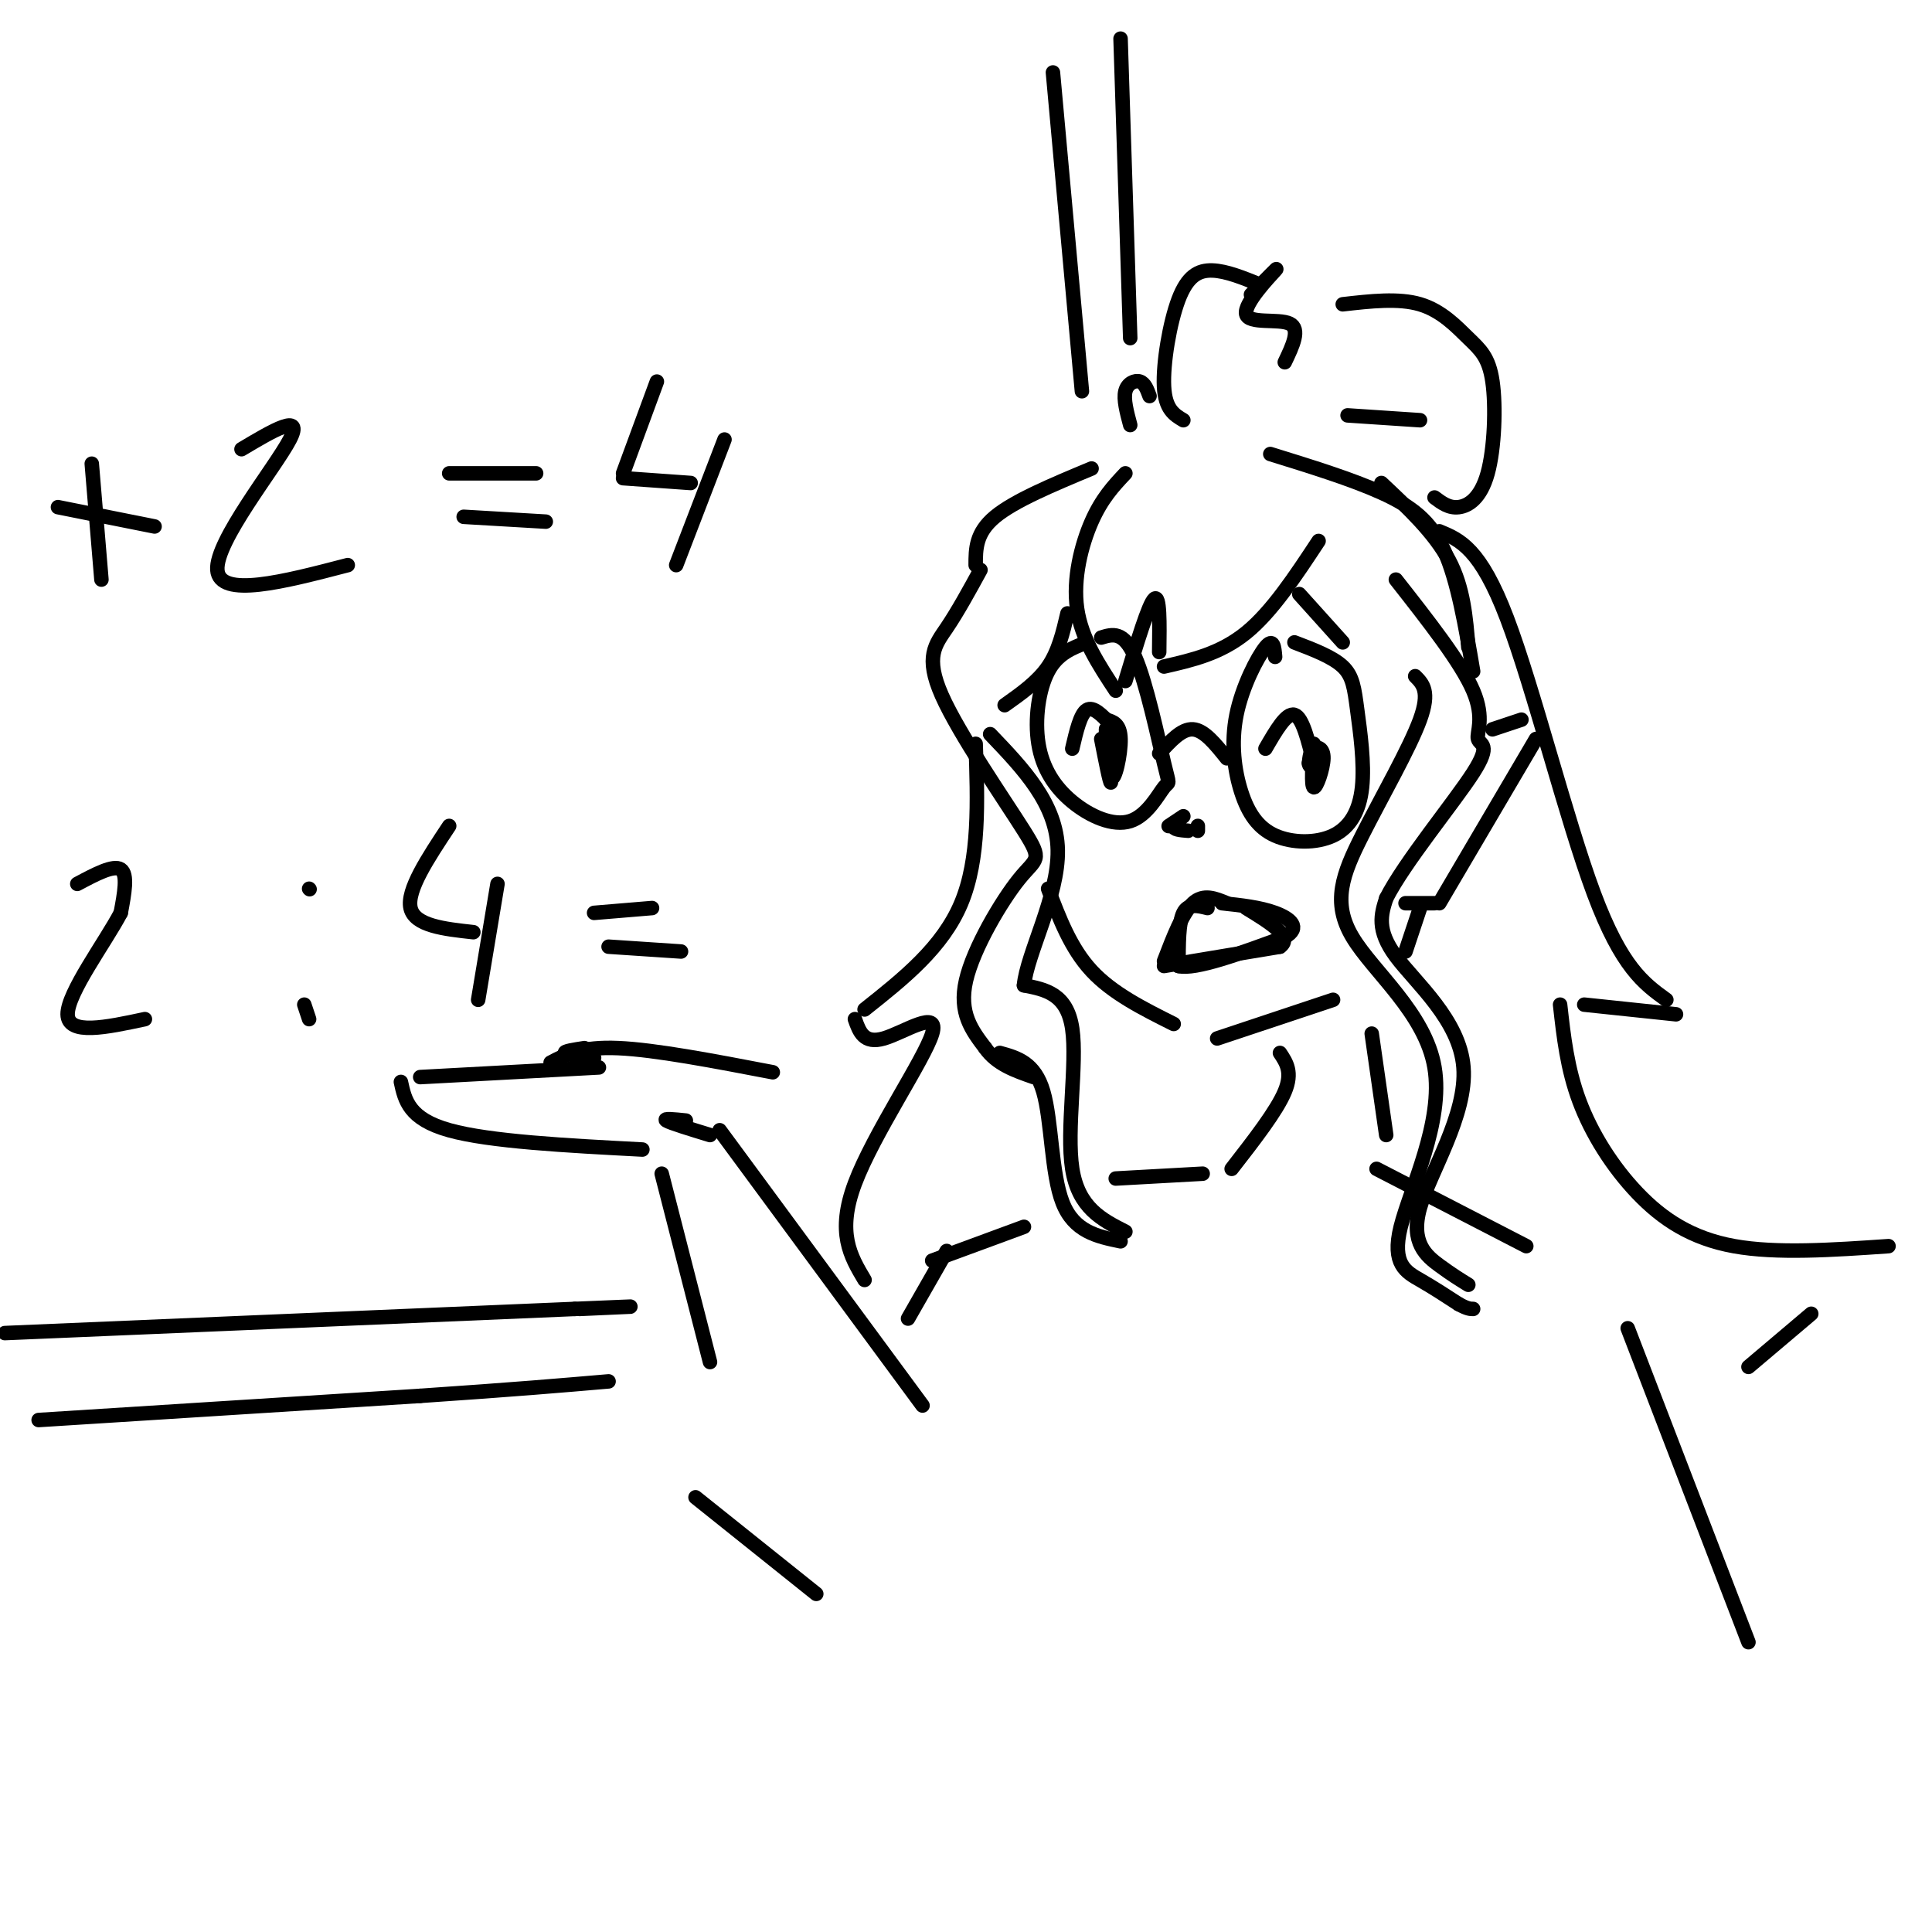 <svg viewBox='0 0 400 400' version='1.1' xmlns='http://www.w3.org/2000/svg' xmlns:xlink='http://www.w3.org/1999/xlink'><g fill='none' stroke='#000000' stroke-width='3' stroke-linecap='round' stroke-linejoin='round'><path d='M225,133c-3.025,1.153 -6.051,2.306 -8,6c-1.949,3.694 -2.823,9.928 -2,15c0.823,5.072 3.342,8.983 7,12c3.658,3.017 8.455,5.140 12,4c3.545,-1.140 5.837,-5.543 7,-7c1.163,-1.457 1.198,0.031 0,-5c-1.198,-5.031 -3.628,-16.580 -6,-22c-2.372,-5.420 -4.686,-4.710 -7,-4'/><path d='M240,156c2.333,-2.583 4.667,-5.167 7,-5c2.333,0.167 4.667,3.083 7,6'/><path d='M264,136c-0.170,-2.015 -0.340,-4.030 -2,-2c-1.660,2.030 -4.811,8.103 -6,14c-1.189,5.897 -0.416,11.616 1,16c1.416,4.384 3.476,7.433 7,9c3.524,1.567 8.513,1.652 12,0c3.487,-1.652 5.471,-5.041 6,-10c0.529,-4.959 -0.396,-11.489 -1,-16c-0.604,-4.511 -0.887,-7.003 -3,-9c-2.113,-1.997 -6.057,-3.498 -10,-5'/><path d='M254,187c-2.417,-1.000 -4.833,-2.000 -7,0c-2.167,2.000 -4.083,7.000 -6,12'/><path d='M241,200c0.000,0.000 24.000,-4.000 24,-4'/><path d='M265,196c2.833,-2.000 -2.083,-5.000 -7,-8'/><path d='M245,169c-1.685,1.125 -3.369,2.250 -3,2c0.369,-0.250 2.792,-1.875 3,-2c0.208,-0.125 -1.798,1.250 -2,2c-0.202,0.750 1.399,0.875 3,1'/><path d='M248,172c0.000,0.000 0.000,-1.000 0,-1'/><path d='M228,153c0.917,4.667 1.833,9.333 2,9c0.167,-0.333 -0.417,-5.667 -1,-11'/><path d='M229,151c-0.083,0.988 0.208,8.958 1,10c0.792,1.042 2.083,-4.845 2,-8c-0.083,-3.155 -1.542,-3.577 -3,-4'/><path d='M230,150c-1.833,-1.917 -3.667,-3.833 -5,-3c-1.333,0.833 -2.167,4.417 -3,8'/><path d='M272,154c-0.280,4.405 -0.560,8.810 0,9c0.560,0.190 1.958,-3.833 2,-6c0.042,-2.167 -1.274,-2.476 -2,-2c-0.726,0.476 -0.863,1.738 -1,3'/><path d='M271,158c0.000,0.667 0.500,0.833 1,1'/><path d='M272,158c-1.167,-4.750 -2.333,-9.500 -4,-10c-1.667,-0.500 -3.833,3.250 -6,7'/><path d='M250,188c-2.000,-0.500 -4.000,-1.000 -5,1c-1.000,2.000 -1.000,6.500 -1,11'/><path d='M244,200c3.500,0.833 12.750,-2.583 22,-6'/><path d='M266,194c3.467,-1.956 1.133,-3.844 -2,-5c-3.133,-1.156 -7.067,-1.578 -11,-2'/><path d='M233,98c-2.444,2.600 -4.889,5.200 -7,10c-2.111,4.800 -3.889,11.800 -3,18c0.889,6.200 4.444,11.600 8,17'/><path d='M233,141c2.417,-8.000 4.833,-16.000 6,-17c1.167,-1.000 1.083,5.000 1,11'/><path d='M241,138c5.833,-1.333 11.667,-2.667 17,-7c5.333,-4.333 10.167,-11.667 15,-19'/><path d='M269,123c0.000,0.000 9.000,10.000 9,10'/><path d='M221,127c-0.917,3.917 -1.833,7.833 -4,11c-2.167,3.167 -5.583,5.583 -9,8'/><path d='M203,118c-2.347,4.294 -4.693,8.587 -7,12c-2.307,3.413 -4.574,5.945 -1,14c3.574,8.055 12.989,21.633 17,28c4.011,6.367 2.618,5.522 -1,10c-3.618,4.478 -9.462,14.279 -11,21c-1.538,6.721 1.231,10.360 4,14'/><path d='M204,217c2.333,3.333 6.167,4.667 10,6'/><path d='M207,218c3.622,1.000 7.244,2.000 9,8c1.756,6.000 1.644,17.000 4,23c2.356,6.000 7.178,7.000 12,8'/><path d='M233,255c-4.867,-2.467 -9.733,-4.933 -11,-13c-1.267,-8.067 1.067,-21.733 0,-29c-1.067,-7.267 -5.533,-8.133 -10,-9'/><path d='M212,204c0.622,-6.556 7.178,-18.444 7,-28c-0.178,-9.556 -7.089,-16.778 -14,-24'/><path d='M293,140c1.566,1.570 3.132,3.139 1,9c-2.132,5.861 -7.963,16.012 -12,24c-4.037,7.988 -6.281,13.812 -2,21c4.281,7.188 15.086,15.741 17,27c1.914,11.259 -5.061,25.224 -7,33c-1.939,7.776 1.160,9.365 4,11c2.840,1.635 5.420,3.318 8,5'/><path d='M302,270c1.833,1.000 2.417,1.000 3,1'/><path d='M304,266c-1.702,-1.046 -3.404,-2.093 -6,-4c-2.596,-1.907 -6.088,-4.676 -4,-12c2.088,-7.324 9.754,-19.203 9,-29c-0.754,-9.797 -9.930,-17.514 -14,-23c-4.070,-5.486 -3.035,-8.743 -2,-12'/><path d='M287,186c3.742,-7.407 14.096,-19.923 18,-26c3.904,-6.077 1.359,-5.713 1,-7c-0.359,-1.287 1.469,-4.225 -1,-10c-2.469,-5.775 -9.234,-14.388 -16,-23'/><path d='M286,100c5.500,5.167 11.000,10.333 14,16c3.000,5.667 3.500,11.833 4,18'/><path d='M305,139c-1.600,-9.400 -3.200,-18.800 -6,-25c-2.800,-6.200 -6.800,-9.200 -13,-12c-6.200,-2.800 -14.600,-5.400 -23,-8'/><path d='M245,87c-1.881,-1.119 -3.762,-2.238 -4,-7c-0.238,-4.762 1.167,-13.167 3,-18c1.833,-4.833 4.095,-6.095 7,-6c2.905,0.095 6.452,1.548 10,3'/><path d='M259,61c3.065,-3.119 6.131,-6.238 5,-5c-1.131,1.238 -6.458,6.833 -6,9c0.458,2.167 6.702,0.905 9,2c2.298,1.095 0.649,4.548 -1,8'/><path d='M279,86c0.000,0.000 15.000,1.000 15,1'/><path d='M297,103c1.490,1.120 2.980,2.239 5,2c2.020,-0.239 4.569,-1.838 6,-7c1.431,-5.162 1.744,-13.889 1,-19c-0.744,-5.111 -2.547,-6.607 -5,-9c-2.453,-2.393 -5.558,-5.684 -10,-7c-4.442,-1.316 -10.221,-0.658 -16,0'/><path d='M238,82c-0.489,-1.333 -0.978,-2.667 -2,-3c-1.022,-0.333 -2.578,0.333 -3,2c-0.422,1.667 0.289,4.333 1,7'/><path d='M217,184c2.333,6.167 4.667,12.333 9,17c4.333,4.667 10.667,7.833 17,11'/><path d='M252,215c0.000,0.000 24.000,-8.000 24,-8'/><path d='M309,151c0.000,0.000 6.000,-2.000 6,-2'/><path d='M318,153c0.000,0.000 -20.000,34.000 -20,34'/><path d='M297,187c0.000,0.000 -6.000,0.000 -6,0'/><path d='M294,188c0.000,0.000 -3.000,9.000 -3,9'/><path d='M265,218c1.333,2.000 2.667,4.000 1,8c-1.667,4.000 -6.333,10.000 -11,16'/><path d='M284,214c0.000,0.000 3.000,21.000 3,21'/><path d='M249,243c0.000,0.000 -18.000,1.000 -18,1'/><path d='M285,242c0.000,0.000 31.000,16.000 31,16'/><path d='M124,221c0.000,0.000 -37.000,2.000 -37,2'/><path d='M83,224c0.833,3.833 1.667,7.667 10,10c8.333,2.333 24.167,3.167 40,4'/><path d='M123,219c-2.833,-0.333 -5.667,-0.667 -6,-1c-0.333,-0.333 1.833,-0.667 4,-1'/><path d='M114,220c3.167,-1.667 6.333,-3.333 14,-3c7.667,0.333 19.833,2.667 32,5'/><path d='M142,232c-2.417,-0.250 -4.833,-0.500 -4,0c0.833,0.500 4.917,1.750 9,3'/><path d='M137,243c0.000,0.000 10.000,39.000 10,39'/><path d='M149,234c0.000,0.000 42.000,57.000 42,57'/><path d='M144,310c0.000,0.000 25.000,20.000 25,20'/><path d='M196,259c0.000,0.000 -8.000,14.000 -8,14'/><path d='M193,261c0.000,0.000 19.000,-7.000 19,-7'/><path d='M298,110c4.244,1.756 8.489,3.511 14,18c5.511,14.489 12.289,41.711 18,57c5.711,15.289 10.356,18.644 15,22'/><path d='M347,210c0.000,0.000 -19.000,-2.000 -19,-2'/><path d='M323,208c0.738,6.631 1.476,13.262 4,20c2.524,6.738 6.833,13.583 12,19c5.167,5.417 11.190,9.405 20,11c8.810,1.595 20.405,0.798 32,0'/><path d='M375,272c0.000,0.000 -13.000,11.000 -13,11'/><path d='M202,154c0.417,11.917 0.833,23.833 -3,33c-3.833,9.167 -11.917,15.583 -20,22'/><path d='M177,211c0.917,2.607 1.833,5.214 6,4c4.167,-1.214 11.583,-6.250 10,-1c-1.583,5.250 -12.167,20.786 -16,31c-3.833,10.214 -0.917,15.107 2,20'/><path d='M202,117c0.000,-3.333 0.000,-6.667 4,-10c4.000,-3.333 12.000,-6.667 20,-10'/><path d='M337,275c0.000,0.000 25.000,65.000 25,65'/><path d='M1,276c0.000,0.000 118.000,-5.000 118,-5'/><path d='M119,271c19.833,-0.833 10.417,-0.417 1,0'/><path d='M8,294c0.000,0.000 79.000,-5.000 79,-5'/><path d='M87,289c19.667,-1.333 29.333,-2.167 39,-3'/><path d='M218,15c0.000,0.000 6.000,66.000 6,66'/><path d='M232,8c0.000,0.000 2.000,62.000 2,62'/><path d='M12,105c0.000,0.000 20.000,4.000 20,4'/><path d='M19,96c0.000,0.000 2.000,24.000 2,24'/><path d='M50,93c6.489,-3.867 12.978,-7.733 10,-2c-2.978,5.733 -15.422,21.067 -15,27c0.422,5.933 13.711,2.467 27,-1'/><path d='M93,98c0.000,0.000 18.000,0.000 18,0'/><path d='M96,107c0.000,0.000 17.000,1.000 17,1'/><path d='M136,79c0.000,0.000 -7.000,19.000 -7,19'/><path d='M129,99c0.000,0.000 14.000,1.000 14,1'/><path d='M150,91c0.000,0.000 -10.000,26.000 -10,26'/><path d='M64,184c0.000,0.000 0.100,0.100 0.1,0.1'/><path d='M63,208c0.500,1.500 1.000,3.000 1,3c0.000,0.000 -0.500,-1.500 -1,-3'/><path d='M16,183c3.750,-2.000 7.500,-4.000 9,-3c1.500,1.000 0.750,5.000 0,9'/><path d='M25,189c-3.156,6.022 -11.044,16.578 -11,21c0.044,4.422 8.022,2.711 16,1'/><path d='M93,171c-4.417,6.667 -8.833,13.333 -8,17c0.833,3.667 6.917,4.333 13,5'/><path d='M103,183c0.000,0.000 -4.000,24.000 -4,24'/><path d='M123,189c0.000,0.000 12.000,-1.000 12,-1'/><path d='M126,196c0.000,0.000 15.000,1.000 15,1'/></g>
</svg>